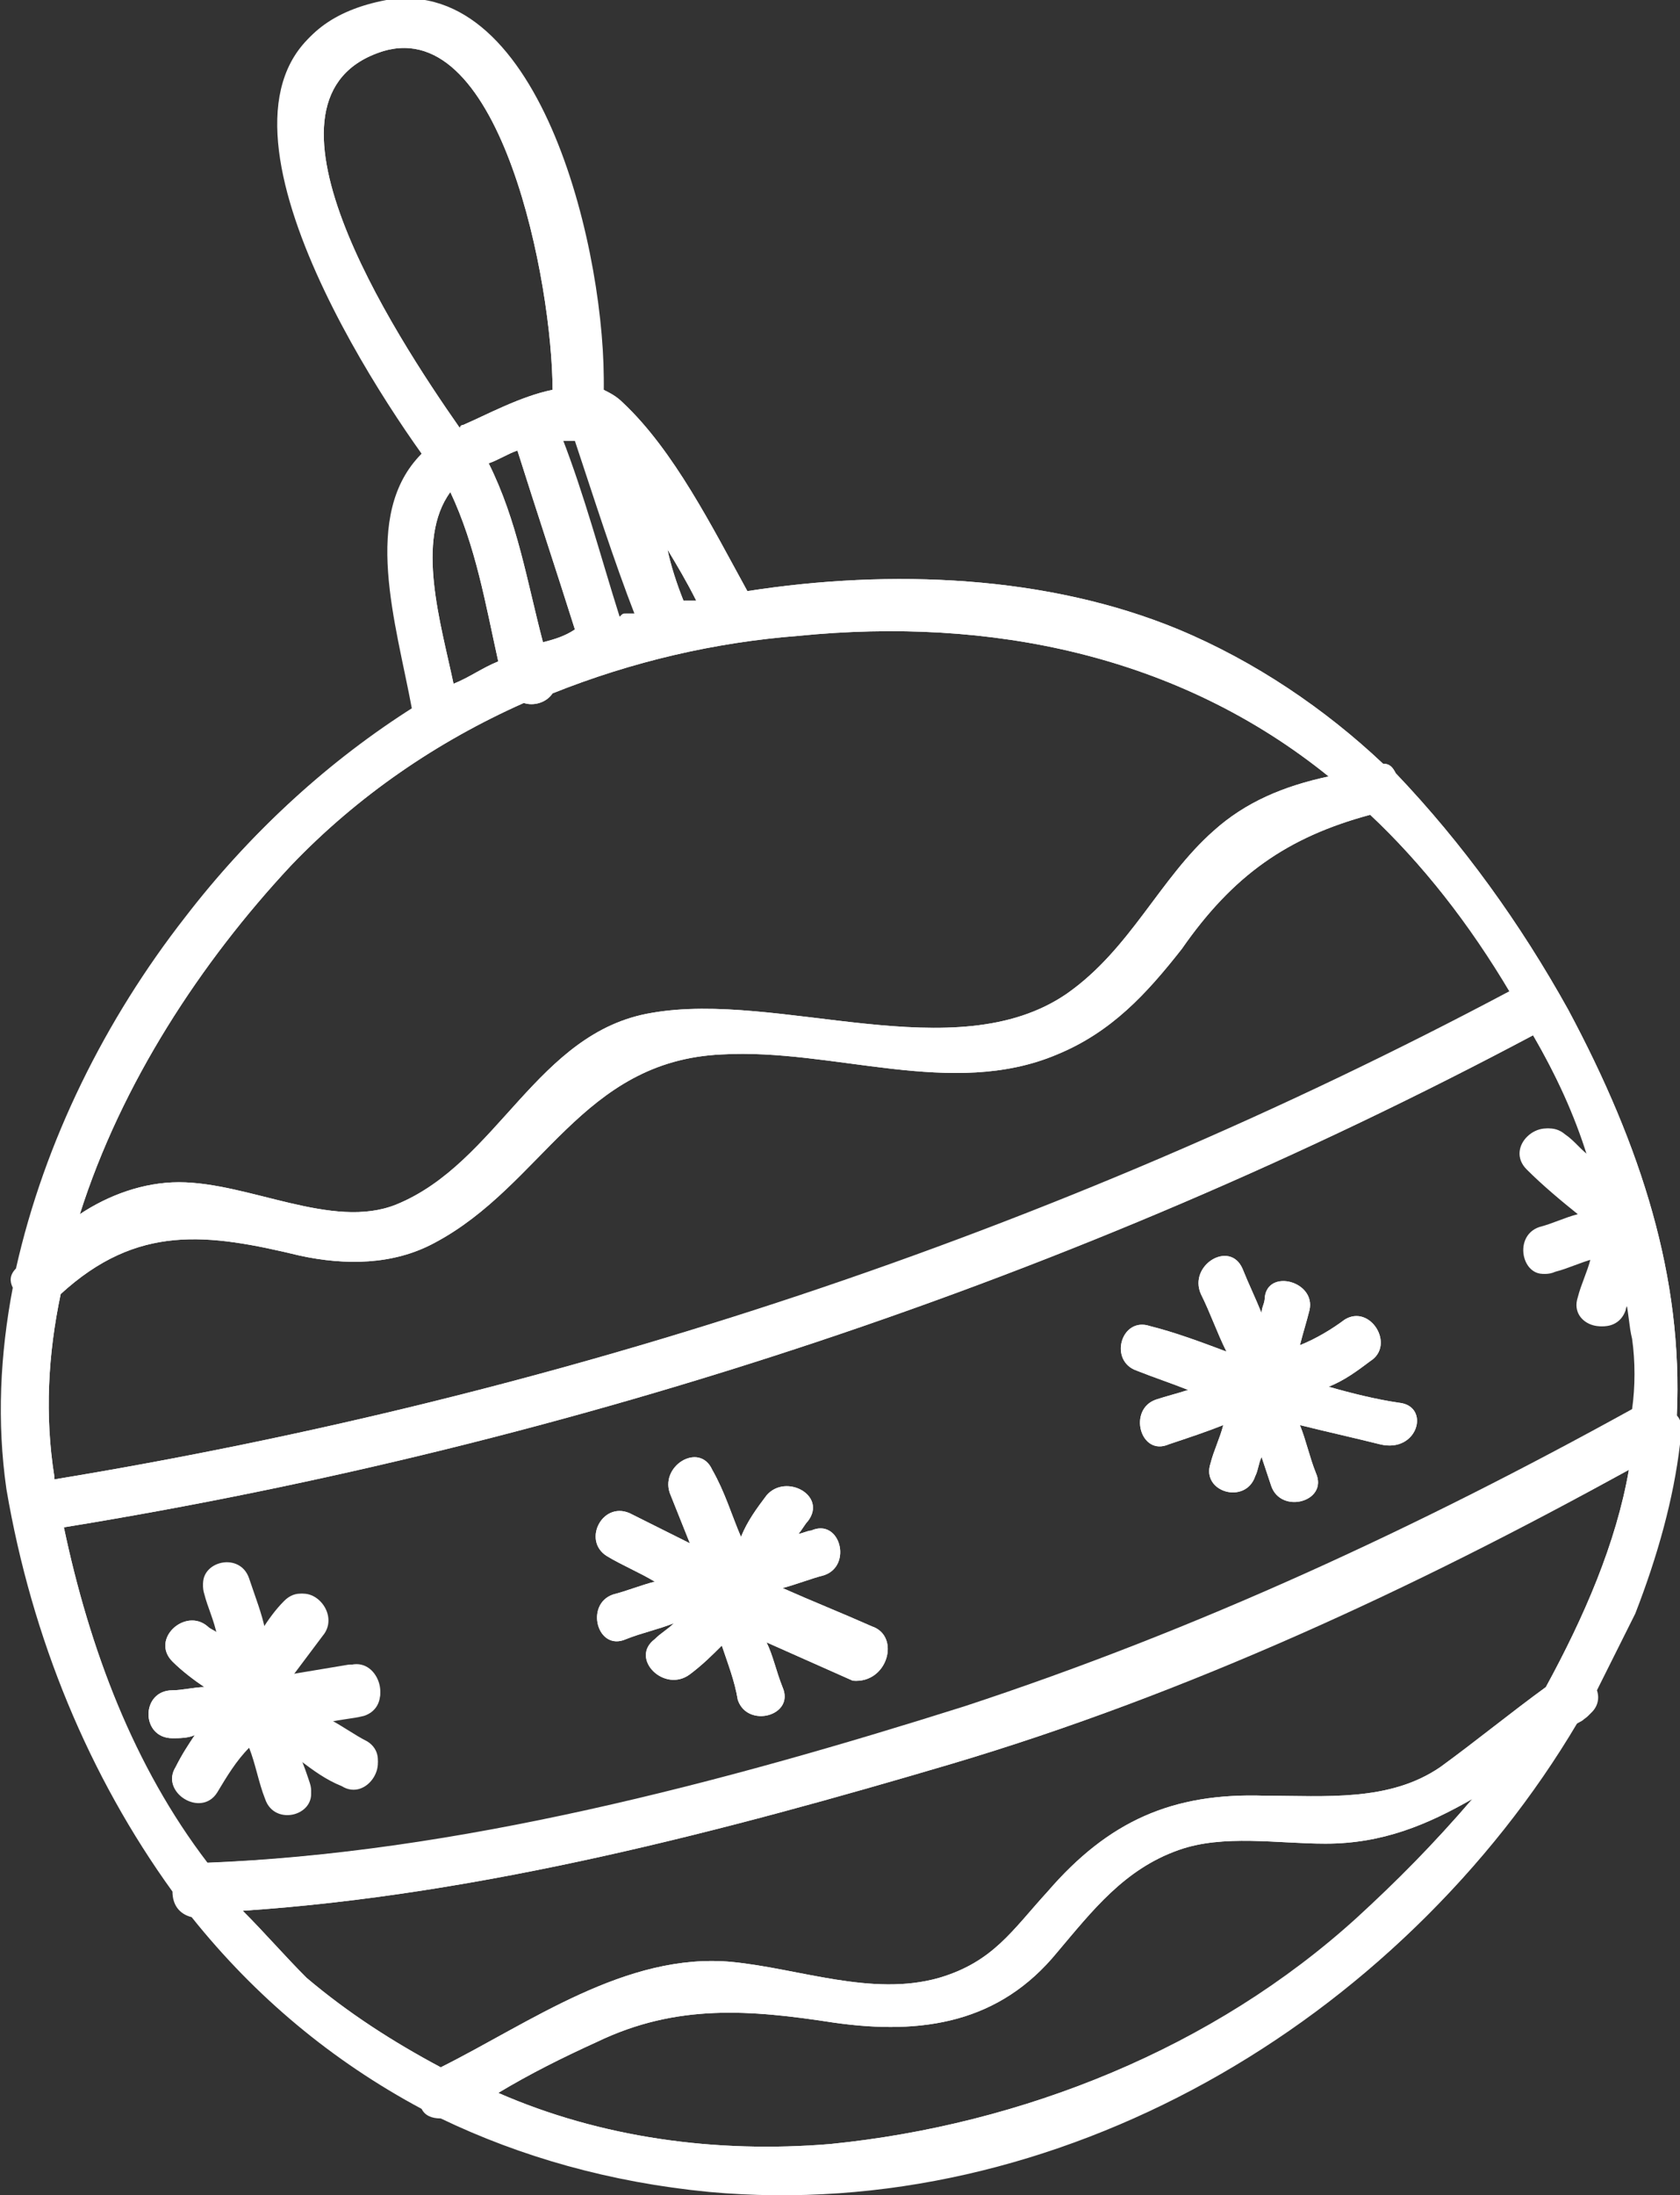 <?xml version="1.0" encoding="utf-8"?>
<!-- Generator: Adobe Illustrator 28.2.0, SVG Export Plug-In . SVG Version: 6.00 Build 0)  -->
<svg version="1.1" id="Layer_1" xmlns="http://www.w3.org/2000/svg" xmlns:xlink="http://www.w3.org/1999/xlink" x="0px" y="0px"
	 viewBox="0 0 52.6 68.7" style="enable-background:new 0 0 52.6 68.7;" xml:space="preserve">
<rect x="0" y="0" width="52.6" height="68.7" fill="#333333" stroke="none"/>
<style type="text/css">
	.st0{fill:#FFFFFF;}
</style>
<g>
	<path class="st0" d="M52.5,44.3c0.2-4.3-1.1-8.4-3.4-12.7c-1.5-2.7-3.3-5.2-5.4-7.4c-0.1-0.2-0.2-0.3-0.4-0.3
		c-1.8-1.7-4-3.2-6.4-4.2c-4.1-1.7-9-1.9-13.5-1.2c-1.1-2-2.3-4.4-3.9-5.9c-0.2-0.2-0.4-0.3-0.6-0.4c0.1-4.1-1.9-13-6.8-12.2
		c-6.9,1.3-1.3,10.6,1.2,14.1c-1.9,1.9-0.8,5.3-0.3,8c-2.7,1.7-5.1,3.9-7.1,6.5c-2.5,3.2-4.4,7-5.3,11c-0.2,0.2-0.2,0.4-0.1,0.6
		c-0.4,2.1-0.5,4.2-0.2,6.3c0.8,4.7,2.6,9,5.2,12.6c0,0.4,0.2,0.7,0.6,0.8c2,2.5,4.4,4.5,7.2,6c0.1,0.2,0.3,0.3,0.6,0.3
		c2.5,1.2,5.3,2,8.4,2.3c10.9,1,21.6-5.3,27.1-14.6c0.1-0.1,0.2-0.1,0.3-0.2c0.3-0.2,0.4-0.5,0.3-0.8c0.4-0.8,0.8-1.6,1.2-2.4
		c0.7-1.8,1.2-3.6,1.4-5.3C52.7,44.9,52.7,44.6,52.5,44.3z M49.7,36.2c-0.3-0.2-0.5-0.5-0.8-0.7c-0.7-0.6-1.8,0.4-1.1,1.1
		c0.5,0.5,1.1,1,1.6,1.4c-0.4,0.1-0.8,0.3-1.2,0.4c-0.9,0.3-0.5,1.8,0.4,1.4c0.4-0.1,0.8-0.3,1.2-0.4c-0.1,0.4-0.3,0.8-0.4,1.2
		c-0.3,0.9,1.1,1.3,1.4,0.4c0-0.1,0.1-0.2,0.1-0.3c0.1,0.4,0.1,0.8,0.2,1.2c0.1,0.7,0.1,1.5,0,2.2c-6.7,3.7-13.6,6.9-20.9,9.3
		c-7.6,2.4-15.9,4.6-23.8,4.9C4.2,55.3,2.8,51.6,2,47.8c16-2.6,31.7-7.8,46-15.4C48.7,33.6,49.3,34.9,49.7,36.2z M47.3,31.1
		C33,38.6,17.5,43.7,1.7,46.3c0,0,0-0.1,0-0.1c-0.3-1.9-0.2-3.8,0.2-5.7c2.4-2.2,4.6-1.9,7.5-1.2c1.4,0.3,2.9,0.3,4.2-0.4
		c3.4-1.8,4.6-5.7,9-5.9c3.5-0.2,7.2,1.4,10.5,0c1.7-0.7,2.8-1.9,3.9-3.3c1.6-2.3,3.3-3.5,5.9-4.2C44.5,27,46,28.9,47.3,31.1z
		 M17,20.1c-0.5-1.9-0.8-3.8-1.7-5.6c0.3-0.1,0.6-0.3,0.9-0.4c0.6,1.9,1.2,3.7,1.8,5.6C17.7,19.9,17.4,20,17,20.1z M19.6,19.3
		c-0.1,0-0.1,0-0.2,0.1c-0.6-1.9-1.1-3.8-1.8-5.6c0,0,0.1,0,0.1,0c0.1,0,0.2,0,0.3,0c0.6,1.8,1.2,3.7,1.9,5.5
		C19.8,19.2,19.7,19.2,19.6,19.3z M21.4,18.8c-0.2-0.5-0.4-1.1-0.5-1.6c0.3,0.5,0.6,1,0.9,1.6C21.7,18.8,21.5,18.8,21.4,18.8z
		 M12,1.6c3.7-1.1,5.3,7.3,5.3,10.6c-1,0.2-2.1,0.8-2.8,1.1c0,0-0.1,0-0.1,0.1C12.3,10.4,7.5,3,12,1.6z M14.1,15.4
		c0.8,1.7,1.1,3.5,1.5,5.3c-0.5,0.2-0.9,0.5-1.4,0.7C13.8,19.5,13,16.9,14.1,15.4z M9.1,27.1c2.1-2.2,4.6-3.9,7.3-5.1
		c0.3,0.1,0.7,0,0.9-0.3c2.5-1,5.1-1.6,7.7-1.8c6-0.6,11.9,0.6,16.6,4.4C40.2,24.6,39,25.1,38,26c-1.7,1.5-2.6,3.7-4.6,5.1
		c-3.5,2.4-9-0.1-13,0.6c-3.6,0.6-4.8,4.7-8,6C10.4,38.5,7.8,37,5.6,37c-1.1,0-2.2,0.4-3.1,1C3.8,33.9,6.3,30.1,9.1,27.1z M7.6,59.8
		c7.5-0.5,15.1-2.5,22.2-4.6C37.2,53,44.2,49.7,51,46c-0.4,2.3-1.4,4.6-2.6,6.8c-1.1,0.8-2.2,1.7-3.3,2.5c-1.6,1.1-3.6,0.9-5.5,0.9
		c-2.9-0.1-4.9,0.8-6.8,3c-1.1,1.2-1.7,2.2-3.4,2.7c-2.1,0.6-4.4-0.3-6.5-0.5c-3.3-0.3-6.3,1.9-9.1,3.3c-1.5-0.8-2.9-1.7-4.2-2.8
		C8.9,61.2,8.3,60.5,7.6,59.8z M42.5,60C38,64.1,32,66.5,26,67.1c-3.6,0.3-7.2-0.2-10.4-1.6c1-0.6,2-1.1,3.1-1.6
		c2.5-1.2,4.8-1,7.4-0.6c2.8,0.4,5.2,0,7-2.2c1.1-1.3,2.1-2.6,3.8-3.2c1.4-0.5,3.1-0.2,4.6-0.2c1.8,0,3.2-0.6,4.6-1.4
		C44.9,57.7,43.7,58.9,42.5,60z"/>
	<path class="st0" d="M10.9,52.1c-0.6,0.1-1.2,0.2-1.8,0.3c0.3-0.4,0.6-0.8,0.9-1.2c0.6-0.7-0.4-1.8-1.1-1.1
		c-0.3,0.3-0.5,0.6-0.7,0.9C8.2,50.5,8,50,7.8,49.5c-0.3-0.9-1.7-0.5-1.4,0.4c0.1,0.4,0.3,0.8,0.4,1.3C6.7,51,6.6,51,6.5,50.9
		c-0.7-0.6-1.8,0.4-1.1,1.1c0.3,0.3,0.7,0.6,1,0.8c-0.3,0-0.7,0.1-1,0.1c-1,0-1,1.5,0,1.5c0.2,0,0.5,0,0.7-0.1
		c-0.2,0.3-0.4,0.6-0.6,1c-0.5,0.8,0.8,1.6,1.3,0.8c0.3-0.5,0.6-1,1-1.4c0.2,0.5,0.3,1.1,0.5,1.6c0.3,0.9,1.7,0.5,1.4-0.4
		c-0.1-0.3-0.2-0.6-0.3-0.8c0.4,0.3,0.8,0.6,1.3,0.8c0.8,0.5,1.6-0.8,0.8-1.3c-0.4-0.2-0.8-0.5-1.2-0.7c0.4-0.1,0.7-0.1,1.1-0.2
		C12.3,53.4,11.9,52,10.9,52.1z"/>
	<path class="st0" d="M27.3,50.9c-0.9-0.4-1.9-0.8-2.8-1.2c0.4-0.1,0.9-0.3,1.3-0.4c0.9-0.3,0.5-1.8-0.4-1.4c-0.1,0-0.3,0.1-0.4,0.1
		c0.1-0.1,0.2-0.3,0.3-0.4c0.6-0.8-0.7-1.5-1.3-0.8c-0.3,0.4-0.6,0.8-0.8,1.3c-0.3-0.7-0.5-1.4-0.9-2.1c-0.4-0.9-1.7-0.1-1.3,0.8
		c0.2,0.5,0.4,1,0.6,1.5c-0.6-0.3-1.2-0.6-1.8-0.9c-0.9-0.5-1.6,0.8-0.8,1.3c0.5,0.3,1,0.5,1.5,0.8c-0.4,0.1-0.9,0.3-1.3,0.4
		c-0.9,0.3-0.5,1.8,0.4,1.4c0.5-0.2,1-0.3,1.5-0.5c-0.2,0.2-0.4,0.3-0.6,0.5c-0.8,0.6,0.3,1.7,1.1,1.1c0.4-0.3,0.7-0.6,1-0.9
		c0.2,0.6,0.4,1.1,0.5,1.7c0.3,0.9,1.8,0.5,1.4-0.4c-0.2-0.5-0.3-1-0.5-1.4c0.9,0.4,1.8,0.8,2.7,1.2C27.8,52.7,28.2,51.2,27.3,50.9z
		"/>
	<path class="st0" d="M43.8,43.9c-0.7-0.1-1.5-0.3-2.2-0.5c0.5-0.2,0.9-0.5,1.3-0.8c0.8-0.5,0-1.8-0.8-1.3c-0.4,0.3-0.9,0.6-1.4,0.8
		c0.1-0.4,0.2-0.7,0.3-1.1c0.2-0.9-1.3-1.3-1.4-0.4c0,0.2-0.1,0.3-0.1,0.5c-0.2-0.5-0.4-0.9-0.6-1.4c-0.4-0.9-1.7-0.1-1.3,0.8
		c0.3,0.6,0.5,1.2,0.8,1.8c-0.8-0.3-1.6-0.6-2.4-0.8c-0.9-0.3-1.3,1.1-0.4,1.4c0.5,0.2,1.1,0.4,1.6,0.6c-0.3,0.1-0.7,0.2-1,0.3
		c-0.9,0.3-0.5,1.8,0.4,1.4c0.6-0.2,1.2-0.4,1.7-0.6c-0.1,0.4-0.3,0.8-0.4,1.2c-0.3,0.9,1.1,1.3,1.4,0.4c0.1-0.2,0.1-0.4,0.2-0.6
		c0.1,0.3,0.2,0.6,0.3,0.9c0.3,0.9,1.8,0.5,1.4-0.4c-0.2-0.5-0.3-1-0.5-1.5c0.8,0.2,1.7,0.4,2.5,0.6C44.4,45.5,44.8,44,43.8,43.9z"
		/>
</g>
<g>
	<path class="st0" d="M52.5,44.3c0.2-4.3-1.1-8.4-3.4-12.7c-1.5-2.7-3.3-5.2-5.4-7.4c-0.1-0.2-0.2-0.3-0.4-0.3
		c-1.8-1.7-4-3.2-6.4-4.2c-4.1-1.7-9-1.9-13.5-1.2c-1.1-2-2.3-4.4-3.9-5.9c-0.2-0.2-0.4-0.3-0.6-0.4C18.9,8.1,17-0.8,12,0.1
		c-6.9,1.3-1.3,10.6,1.2,14.1c-1.9,1.9-0.8,5.3-0.3,8c-2.7,1.7-5.1,3.9-7.1,6.5c-2.5,3.2-4.4,7-5.3,11c-0.2,0.2-0.2,0.4-0.1,0.6
		c-0.4,2.1-0.5,4.2-0.2,6.3c0.8,4.7,2.6,9,5.2,12.6c0,0.4,0.2,0.7,0.6,0.8c2,2.5,4.4,4.5,7.2,6c0.1,0.2,0.3,0.3,0.6,0.3
		c2.5,1.2,5.3,2,8.4,2.3c10.9,1,21.6-5.3,27.1-14.6c0.1-0.1,0.2-0.1,0.3-0.2c0.3-0.2,0.4-0.5,0.3-0.8c0.4-0.8,0.8-1.6,1.2-2.4
		c0.7-1.8,1.2-3.6,1.4-5.3C52.7,44.9,52.7,44.5,52.5,44.3z M49.8,36.2c-0.3-0.2-0.5-0.5-0.8-0.7c-0.7-0.6-1.8,0.4-1.1,1.1
		c0.5,0.5,1.1,1,1.6,1.4c-0.4,0.1-0.8,0.3-1.2,0.4c-0.9,0.3-0.5,1.8,0.4,1.4c0.4-0.1,0.8-0.3,1.2-0.4c-0.1,0.4-0.3,0.8-0.4,1.2
		c-0.3,0.9,1.1,1.3,1.4,0.4c0-0.1,0.1-0.2,0.1-0.3c0.1,0.4,0.1,0.8,0.2,1.2c0.1,0.7,0.1,1.5,0,2.2c-6.7,3.7-13.6,6.9-20.9,9.3
		c-7.6,2.4-15.9,4.6-23.8,4.9C4.2,55.3,2.8,51.6,2,47.8c16-2.6,31.7-7.8,46-15.4C48.7,33.6,49.3,34.9,49.8,36.2z M47.3,31
		C33,38.6,17.5,43.7,1.7,46.3c0,0,0-0.1,0-0.1c-0.3-1.9-0.2-3.8,0.2-5.7c2.4-2.2,4.6-1.9,7.5-1.2c1.4,0.3,2.9,0.3,4.2-0.4
		c3.4-1.8,4.6-5.7,9-5.9c3.5-0.2,7.2,1.4,10.5,0c1.7-0.7,2.8-1.9,3.9-3.3c1.6-2.3,3.3-3.5,5.9-4.2C44.5,27,46,28.9,47.3,31z
		 M17,20.1c-0.5-1.9-0.8-3.8-1.7-5.6c0.3-0.1,0.6-0.3,0.9-0.4c0.6,1.9,1.2,3.7,1.8,5.6C17.7,19.9,17.4,20,17,20.1z M19.6,19.2
		c-0.1,0-0.1,0-0.2,0.1c-0.6-1.9-1.1-3.8-1.8-5.6c0,0,0.1,0,0.1,0c0.1,0,0.2,0,0.3,0c0.6,1.8,1.2,3.7,1.9,5.5
		C19.9,19.2,19.7,19.2,19.6,19.2z M21.4,18.8c-0.2-0.5-0.4-1.1-0.5-1.6c0.3,0.5,0.6,1,0.9,1.6C21.7,18.8,21.5,18.8,21.4,18.8z
		 M12,1.6c3.7-1.1,5.3,7.3,5.3,10.6c-1,0.2-2.1,0.8-2.8,1.1c0,0-0.1,0-0.1,0.1C12.3,10.4,7.5,3,12,1.6z M14.1,15.4
		c0.8,1.7,1.1,3.5,1.5,5.3c-0.5,0.2-0.9,0.5-1.4,0.7C13.8,19.5,13,16.9,14.1,15.4z M9.1,27.1c2.1-2.2,4.6-3.9,7.3-5.1
		c0.3,0.1,0.7,0,0.9-0.3c2.5-1,5.1-1.6,7.7-1.8c6-0.6,11.9,0.6,16.6,4.4C40.2,24.6,39,25.1,38,26c-1.7,1.5-2.6,3.7-4.6,5.1
		c-3.5,2.4-9-0.1-13,0.6c-3.6,0.6-4.8,4.7-8,6C10.4,38.5,7.8,37,5.6,37c-1.1,0-2.2,0.4-3.1,1C3.8,33.9,6.3,30.1,9.1,27.1z M7.6,59.8
		c7.5-0.5,15.1-2.5,22.2-4.6C37.2,53,44.3,49.7,51,46c-0.4,2.3-1.4,4.6-2.6,6.8c-1.1,0.8-2.2,1.7-3.3,2.5c-1.6,1.1-3.6,0.9-5.5,0.9
		c-2.9-0.1-4.9,0.8-6.8,3c-1.1,1.2-1.7,2.2-3.4,2.7c-2.1,0.6-4.4-0.3-6.5-0.5c-3.3-0.3-6.3,1.9-9.1,3.3c-1.5-0.8-2.9-1.7-4.2-2.8
		C8.9,61.2,8.3,60.5,7.6,59.8z M42.6,60C38,64.1,32,66.5,26,67.1c-3.6,0.3-7.2-0.2-10.4-1.6c1-0.6,2-1.1,3.1-1.6
		c2.5-1.2,4.8-1,7.4-0.6c2.8,0.4,5.2,0,7-2.2c1.1-1.3,2.1-2.6,3.8-3.2c1.4-0.5,3.1-0.2,4.6-0.2c1.8,0,3.2-0.6,4.6-1.4
		C44.9,57.7,43.7,58.9,42.6,60z"/>
	<path class="st0" d="M11,52.1c-0.6,0.1-1.2,0.2-1.8,0.3c0.3-0.4,0.6-0.8,0.9-1.2c0.6-0.7-0.4-1.8-1.1-1.1c-0.3,0.3-0.5,0.6-0.7,0.9
		C8.2,50.5,8,50,7.8,49.4c-0.3-0.9-1.7-0.5-1.4,0.4c0.1,0.4,0.3,0.8,0.4,1.3C6.7,51,6.6,51,6.5,50.9c-0.7-0.6-1.8,0.4-1.1,1.1
		c0.3,0.3,0.7,0.6,1,0.8c-0.3,0-0.7,0.1-1,0.1c-1,0-1,1.5,0,1.5c0.2,0,0.5,0,0.7-0.1c-0.2,0.3-0.4,0.6-0.6,1C5,56.1,6.3,56.8,6.8,56
		c0.3-0.5,0.6-1,1-1.4c0.2,0.5,0.3,1.1,0.5,1.6c0.3,0.9,1.7,0.5,1.4-0.4c-0.1-0.3-0.2-0.6-0.3-0.8c0.4,0.3,0.8,0.6,1.3,0.8
		c0.8,0.5,1.6-0.8,0.8-1.3c-0.4-0.2-0.8-0.5-1.2-0.7c0.4-0.1,0.7-0.1,1.1-0.2C12.3,53.4,11.9,51.9,11,52.1z"/>
	<path class="st0" d="M27.3,50.9c-0.9-0.4-1.9-0.8-2.8-1.2c0.4-0.1,0.9-0.3,1.3-0.4c0.9-0.3,0.5-1.8-0.4-1.4c-0.1,0-0.3,0.1-0.4,0.1
		c0.1-0.1,0.2-0.3,0.3-0.4c0.6-0.8-0.7-1.5-1.3-0.8c-0.3,0.4-0.6,0.8-0.8,1.3c-0.3-0.7-0.5-1.4-0.9-2.1c-0.4-0.9-1.7-0.1-1.3,0.8
		c0.2,0.5,0.4,1,0.6,1.5c-0.6-0.3-1.2-0.6-1.8-0.9c-0.9-0.5-1.6,0.8-0.8,1.3c0.5,0.3,1,0.5,1.5,0.8c-0.4,0.1-0.9,0.3-1.3,0.4
		c-0.9,0.3-0.5,1.8,0.4,1.4c0.5-0.2,1-0.3,1.5-0.5c-0.2,0.2-0.4,0.3-0.6,0.5c-0.8,0.6,0.3,1.7,1.1,1.1c0.4-0.3,0.7-0.6,1-0.9
		c0.2,0.6,0.4,1.1,0.5,1.7c0.3,0.9,1.8,0.5,1.4-0.4c-0.2-0.5-0.3-1-0.5-1.4c0.9,0.4,1.8,0.8,2.7,1.2C27.8,52.7,28.2,51.2,27.3,50.9z
		"/>
	<path class="st0" d="M43.8,43.9c-0.7-0.1-1.5-0.3-2.2-0.5c0.5-0.2,0.9-0.5,1.3-0.8c0.8-0.5,0-1.8-0.8-1.3c-0.4,0.3-0.9,0.6-1.4,0.8
		c0.1-0.4,0.2-0.7,0.3-1.1c0.2-0.9-1.3-1.3-1.4-0.4c0,0.2-0.1,0.3-0.1,0.5c-0.2-0.5-0.4-0.9-0.6-1.4c-0.4-0.9-1.7-0.1-1.3,0.8
		c0.3,0.6,0.5,1.2,0.8,1.8c-0.8-0.3-1.6-0.6-2.4-0.8c-0.9-0.3-1.3,1.1-0.4,1.4c0.5,0.2,1.1,0.4,1.6,0.6c-0.3,0.1-0.7,0.2-1,0.3
		c-0.9,0.3-0.5,1.8,0.4,1.4c0.6-0.2,1.2-0.4,1.7-0.6c-0.1,0.4-0.3,0.8-0.4,1.2c-0.3,0.9,1.1,1.3,1.4,0.4c0.1-0.2,0.1-0.4,0.2-0.6
		c0.1,0.3,0.2,0.6,0.3,0.9c0.3,0.9,1.8,0.5,1.4-0.4c-0.2-0.5-0.3-1-0.5-1.5c0.8,0.2,1.7,0.4,2.5,0.6C44.4,45.5,44.8,44,43.8,43.9z"
		/>
</g>
</svg>
